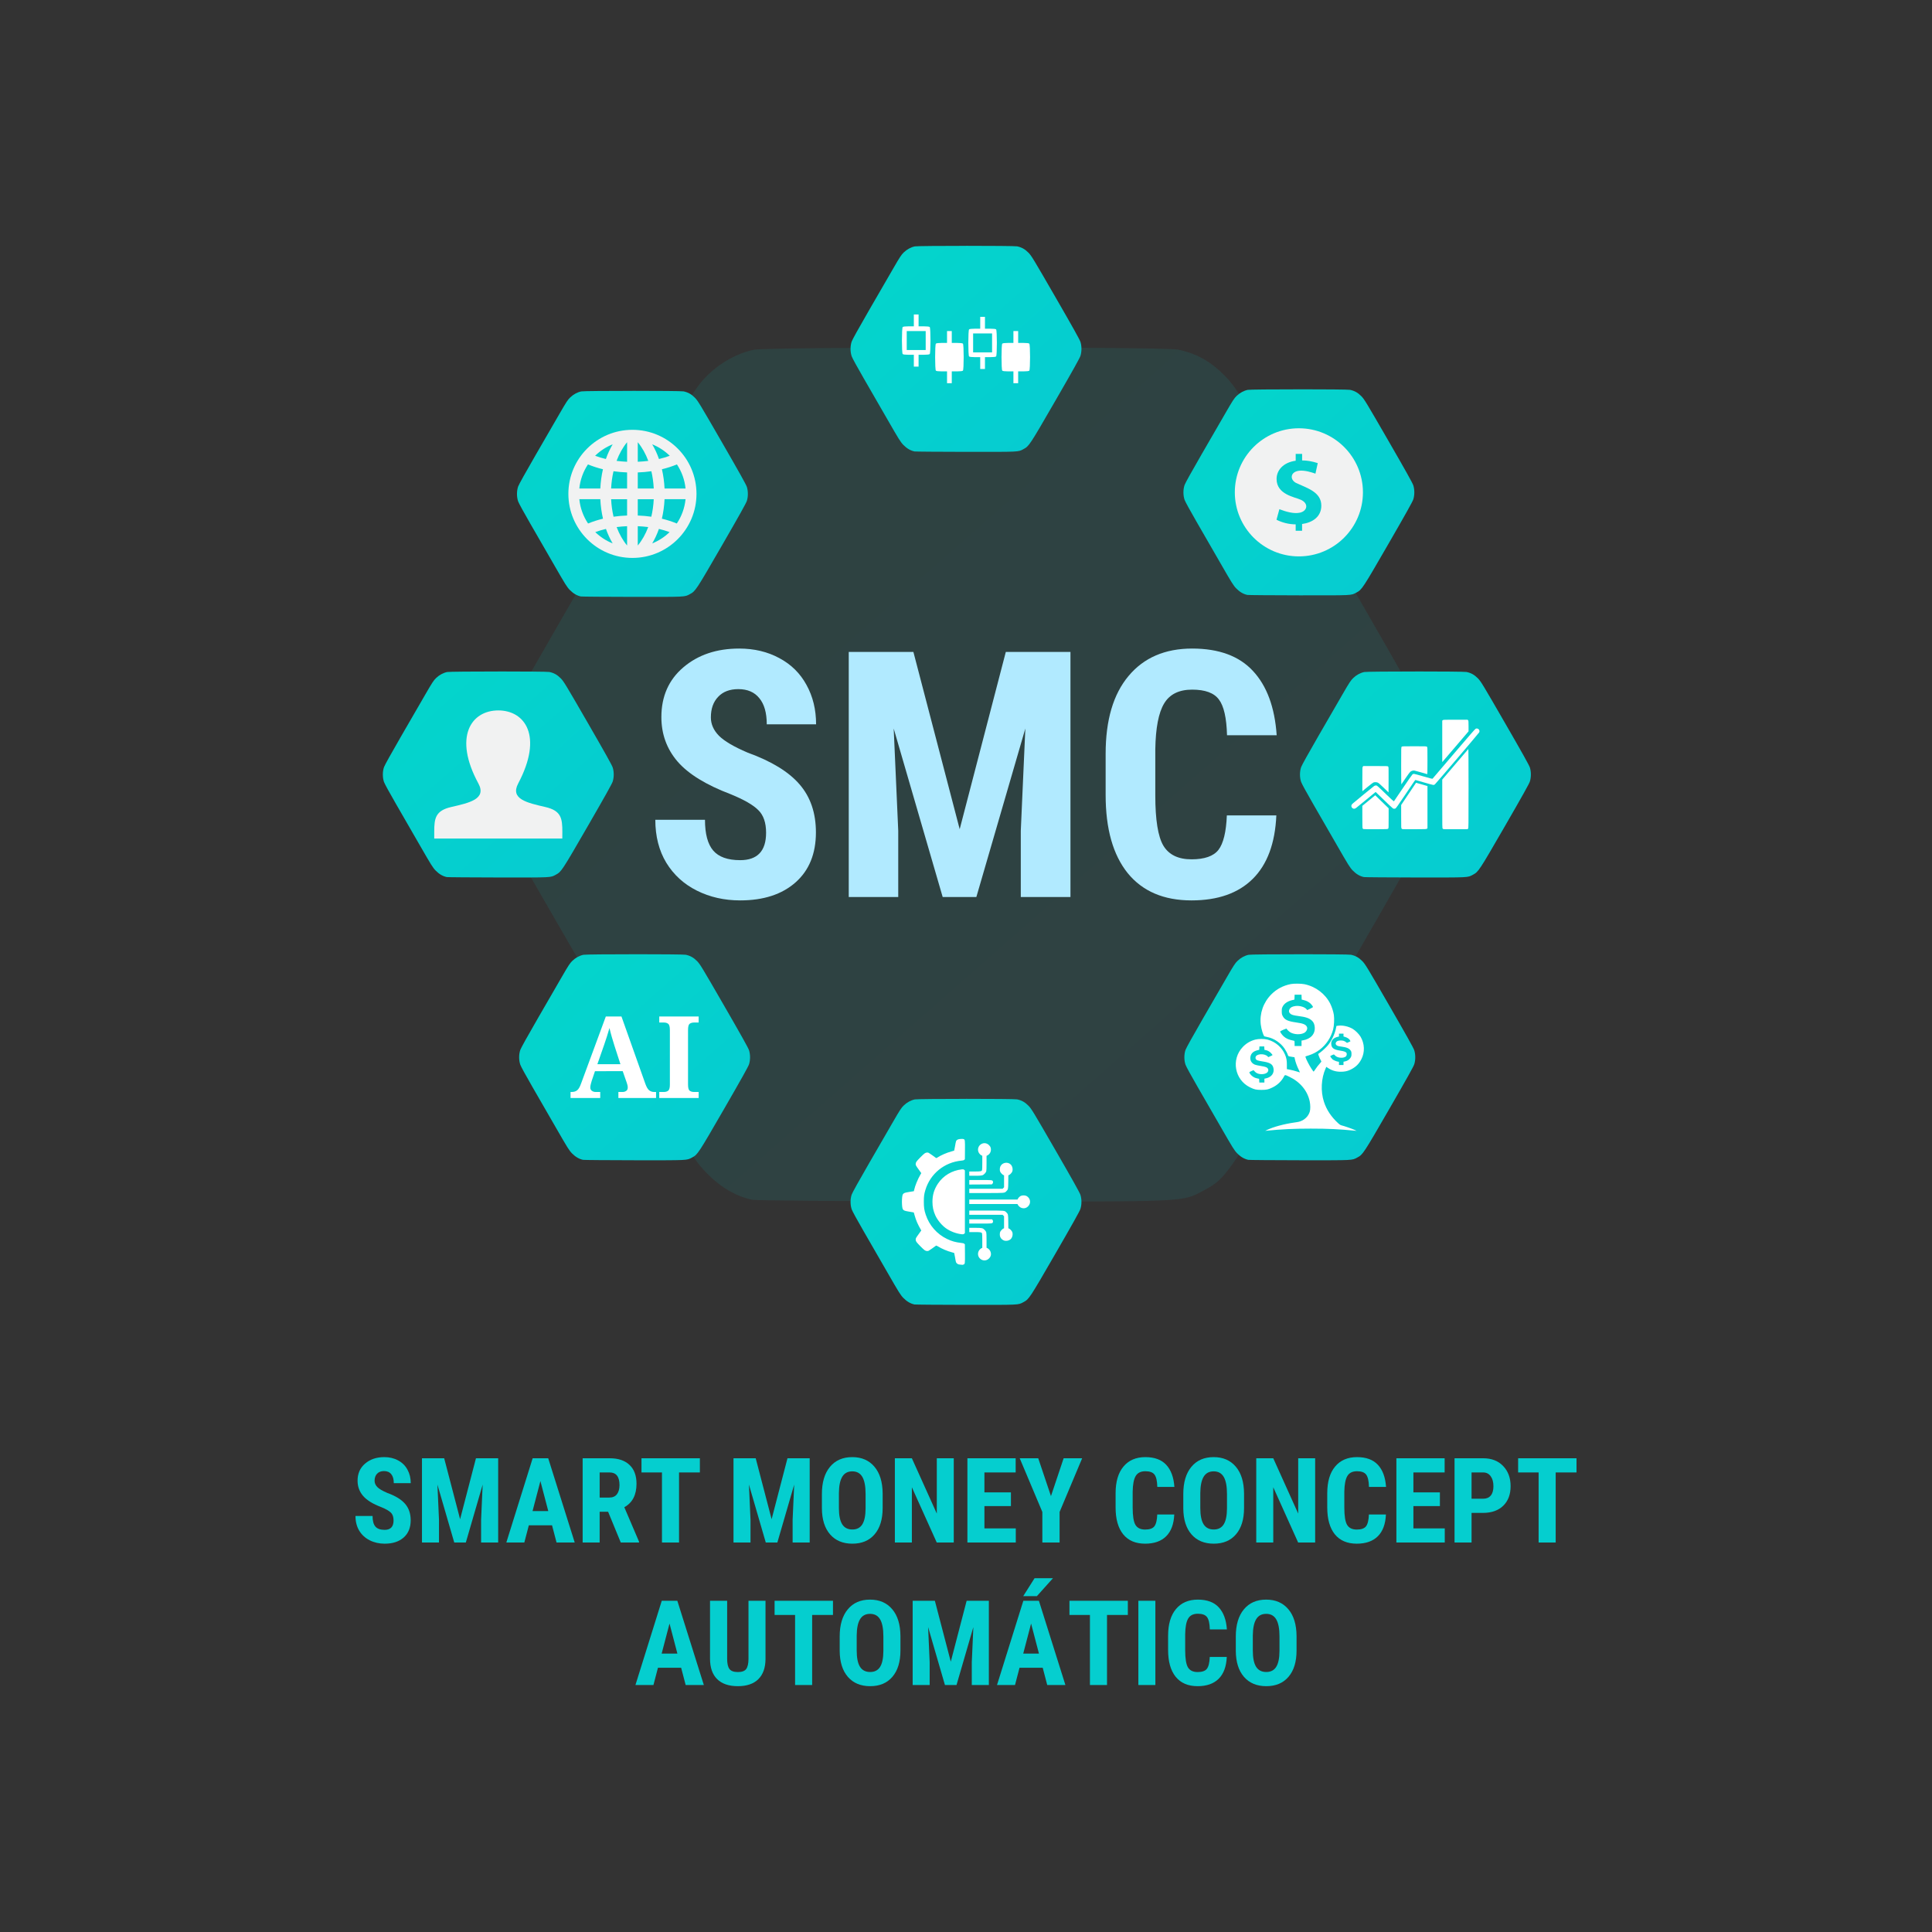 <?xml version="1.0" encoding="UTF-8" standalone="no"?>
<svg
   version="1.1"
   id="svg2"
   sodipodi:docname="Logo7.svg"
   width="1373.533"
   height="1373.533"
   viewBox="0 0 1373.533 1373.533"
   inkscape:version="1.3-alpha (2a5ddc9, 2023-03-29)"
   xmlns:inkscape="http://www.inkscape.org/namespaces/inkscape"
   xmlns:sodipodi="http://sodipodi.sourceforge.net/DTD/sodipodi-0.dtd"
   xmlns:xlink="http://www.w3.org/1999/xlink"
   xmlns="http://www.w3.org/2000/svg"
   xmlns:svg="http://www.w3.org/2000/svg">
  <rect x="0" y="0" width="1373.533" height="1373.533" fill="#333333" stroke="none"/>
  <defs
     id="defs6">
    <linearGradient
       inkscape:collect="always"
       xlink:href="#linearGradient7176"
       id="linearGradient33054"
       gradientUnits="userSpaceOnUse"
       gradientTransform="matrix(13.255,0,0,13.255,-10388.765,-148989.03)"
       x1="1045.164"
       y1="11742.278"
       x2="625.601"
       y2="11265.23" />
    <linearGradient
       inkscape:collect="always"
       id="linearGradient7176">
      <stop
         style="stop-color:#1580ff;stop-opacity:1;"
         offset="0"
         id="stop7172" />
      <stop
         style="stop-color:#00e9bf;stop-opacity:1;"
         offset="1"
         id="stop7174" />
    </linearGradient>
    <linearGradient
       inkscape:collect="always"
       xlink:href="#linearGradient7176"
       id="linearGradient33056"
       gradientUnits="userSpaceOnUse"
       gradientTransform="matrix(3.198,0,0,3.198,-2317.514,-35523.139)"
       x1="1045.164"
       y1="11742.278"
       x2="625.601"
       y2="11265.23" />
    <linearGradient
       inkscape:collect="always"
       xlink:href="#linearGradient7176"
       id="linearGradient33058"
       gradientUnits="userSpaceOnUse"
       gradientTransform="matrix(3.198,0,0,3.198,-2220.611,-35322.106)"
       x1="1045.164"
       y1="11742.278"
       x2="625.601"
       y2="11265.23" />
    <linearGradient
       inkscape:collect="always"
       xlink:href="#linearGradient7176"
       id="linearGradient33060"
       gradientUnits="userSpaceOnUse"
       gradientTransform="matrix(3.198,0,0,3.198,-1985.006,-35825.736)"
       x1="1045.164"
       y1="11742.278"
       x2="625.601"
       y2="11265.23" />
    <linearGradient
       inkscape:collect="always"
       xlink:href="#linearGradient7176"
       id="linearGradient33062"
       gradientUnits="userSpaceOnUse"
       gradientTransform="matrix(3.198,0,0,3.198,-1984.999,-35219.294)"
       x1="1045.164"
       y1="11742.278"
       x2="625.601"
       y2="11265.23" />
    <linearGradient
       inkscape:collect="always"
       xlink:href="#linearGradient7176"
       id="linearGradient33064"
       gradientUnits="userSpaceOnUse"
       gradientTransform="matrix(3.198,0,0,3.198,-1747.68,-35322.106)"
       x1="1045.164"
       y1="11742.278"
       x2="625.601"
       y2="11265.23" />
    <linearGradient
       inkscape:collect="always"
       xlink:href="#linearGradient7176"
       id="linearGradient33066"
       gradientUnits="userSpaceOnUse"
       gradientTransform="matrix(3.198,0,0,3.198,-1665.489,-35523.139)"
       x1="1045.164"
       y1="11742.278"
       x2="625.601"
       y2="11265.23" />
    <linearGradient
       inkscape:collect="always"
       xlink:href="#linearGradient7176"
       id="linearGradient33068"
       gradientUnits="userSpaceOnUse"
       gradientTransform="matrix(3.198,0,0,3.198,-2222.149,-35722.638)"
       x1="1045.164"
       y1="11742.278"
       x2="625.601"
       y2="11265.23" />
    <linearGradient
       inkscape:collect="always"
       xlink:href="#linearGradient7176"
       id="linearGradient33070"
       gradientUnits="userSpaceOnUse"
       gradientTransform="matrix(3.198,0,0,3.198,-1748.342,-35723.727)"
       x1="1045.164"
       y1="11742.278"
       x2="625.601"
       y2="11265.23" />
  </defs>
  <sodipodi:namedview
     id="namedview4"
     pagecolor="#ffffff"
     bordercolor="#000000"
     borderopacity="0.25"
     inkscape:showpageshadow="2"
     inkscape:pageopacity="1"
     inkscape:pagecheckerboard="false"
     inkscape:deskcolor="#ffffff"
     showgrid="false"
     guidecolor="#1ba0ff"
     guideopacity="0.6"
     guidehicolor="#ff1b71"
     guidehiopacity="0.498"
     inkscape:zoom="0.2392378"
     inkscape:cx="652.07087"
     inkscape:cy="537.12248"
     inkscape:window-width="2560"
     inkscape:window-height="1408"
     inkscape:window-x="0"
     inkscape:window-y="0"
     inkscape:window-maximized="1"
     inkscape:current-layer="svg2" />
  <path
     style="opacity:0.095;fill:url(#linearGradient33054);fill-opacity:1;stroke-width:1.332"
     d="m 686.798,247.075 c -72.895,0 -145.81,0.528 -150.806,1.564 -11.577,2.422 -23.197,8.735 -32.465,17.626 -7.398,7.109 -11.605,13.511 -31.611,48.148 -12.694,21.976 -44.597,77.121 -70.886,122.52 -29.159,50.368 -49.058,86.185 -51.054,91.872 -4.608,13.125 -4.631,30.804 0,43.966 1.897,5.408 16.699,32.49 35.288,64.596 17.603,30.382 49.043,84.901 69.875,121.155 34.564,60.124 38.705,66.744 47.378,75.582 10.035,10.219 21.106,16.622 32.595,18.891 v 0 c 3.216,0.527 71.479,1.058 151.712,1.19 160.607,0.101 153.203,0.532 169.344,-8.071 16.5,-8.803 17.867,-10.857 94.548,-143.584 51.237,-88.692 71.191,-124.43 73.319,-131.216 3.981,-12.674 3.983,-28.606 0,-41.262 -2.126,-6.76 -22.29,-42.829 -73.293,-131.19 -65.95,-114.247 -70.923,-122.44 -79.817,-131.532 -10.197,-10.419 -20.044,-15.947 -33.398,-18.769 -4.928,-1.065 -77.808,-1.569 -150.703,-1.569 z"
     id="path32988" />
  <path
     d="m 544.643,592.016 q 0,-10.652 -5.505,-16.038 -5.386,-5.505 -19.748,-11.37 -26.211,-9.934 -37.7,-23.218 -11.49,-13.405 -11.49,-31.597 0,-22.021 15.559,-35.306 15.678,-13.405 39.735,-13.405 16.038,0 28.604,6.822 12.567,6.702 19.269,19.03 6.822,12.327 6.822,28.006 h -35.067 q 0,-12.208 -5.266,-18.551 -5.146,-6.463 -14.96,-6.463 -9.216,0 -14.362,5.505 -5.146,5.386 -5.146,14.602 0,7.181 5.745,13.045 5.745,5.745 20.346,11.968 25.492,9.216 36.982,22.621 11.609,13.404 11.609,34.109 0,22.74 -14.482,35.546 -14.482,12.806 -39.376,12.806 -16.875,0 -30.759,-6.941 -13.883,-6.942 -21.782,-19.868 -7.779,-12.926 -7.779,-30.519 h 35.307 q 0,15.08 5.864,21.902 5.864,6.822 19.149,6.822 18.431,0 18.431,-19.508 z"
     id="path35130"
     style="font-weight:bold;font-size:245.111px;font-family:'Roboto Condensed';-inkscape-font-specification:'Roboto Condensed,  Bold';fill:#b1eaff;stroke-width:9.935;stroke-linecap:round;stroke-linejoin:round" />
  <path
     d="m 649.366,463.476 32.913,126.026 32.793,-126.026 h 45.958 v 174.259 h -35.307 v -47.156 l 3.231,-72.647 -34.828,119.803 h -23.937 l -34.828,-119.803 3.231,72.647 v 47.156 H 603.407 V 463.476 Z"
     id="path35132"
     style="font-weight:bold;font-size:245.111px;font-family:'Roboto Condensed';-inkscape-font-specification:'Roboto Condensed,  Bold';fill:#b1eaff;stroke-width:9.935;stroke-linecap:round;stroke-linejoin:round" />
  <path
     d="m 907.402,579.688 q -1.317,29.801 -16.756,45.121 -15.439,15.319 -43.565,15.319 -29.562,0 -45.36,-19.388 -15.678,-19.509 -15.678,-55.533 v -29.323 q 0,-35.905 16.277,-55.293 16.277,-19.509 45.24,-19.509 28.485,0 43.206,15.918 14.841,15.918 16.875,45.719 h -35.307 q -0.479,-18.431 -5.745,-25.373 -5.146,-7.061 -19.03,-7.061 -14.123,0 -19.987,9.934 -5.864,9.814 -6.224,32.434 v 32.913 q 0,25.971 5.745,35.665 5.864,9.695 19.987,9.695 13.883,0 19.149,-6.703 5.266,-6.822 5.984,-24.535 z"
     id="path35134"
     style="font-weight:bold;font-size:245.111px;font-family:'Roboto Condensed';-inkscape-font-specification:'Roboto Condensed,  Bold';fill:#b1eaff;stroke-width:9.935;stroke-linecap:round;stroke-linejoin:round" />
  <path
     style="fill:url(#linearGradient33056);fill-opacity:1;stroke-width:0.321"
     d="m 354.266,477.385 c -17.585,0 -35.174,0.127 -36.379,0.377 -2.793,0.584 -5.596,2.107 -7.832,4.252 -1.785,1.715 -2.799,3.259 -7.626,11.615 -3.062,5.301 -10.758,18.603 -17.1,29.555 -7.034,12.151 -11.834,20.791 -12.316,22.163 -1.112,3.166 -1.117,7.431 -0.013,10.606 0.458,1.304 4.028,7.837 8.512,15.582 4.247,7.33 11.831,20.481 16.856,29.227 8.338,14.504 9.337,16.1 11.429,18.233 2.421,2.465 5.092,4.009 7.863,4.557 v 0 c 0.776,0.127 17.243,0.255 36.598,0.287 38.743,0.03 36.957,0.128 40.851,-1.947 3.98,-2.124 4.31,-2.619 22.808,-34.637 12.36,-21.396 17.173,-30.017 17.687,-31.654 0.96,-3.057 0.961,-6.9 0,-9.953 -0.513,-1.631 -5.377,-10.332 -17.681,-31.648 -15.909,-27.56 -17.109,-29.536 -19.254,-31.729 -2.46,-2.514 -4.835,-3.847 -8.057,-4.528 -1.189,-0.257 -18.77,-0.379 -36.354,-0.379 z"
     id="path32994" />
  <path
     d="m 399.765,596.15 h -91.051 v -4.731 c 0,-9.556 0.759,-15.074 12.055,-17.685 12.783,-2.952 25.383,-5.586 19.318,-16.771 -17.96,-33.116 -5.116,-51.901 14.164,-51.901 18.909,0 32.079,18.089 14.165,51.911 -5.883,11.112 6.27,13.756 19.318,16.768 11.31,2.612 12.062,8.138 12.062,17.709 z"
     id="path32996"
     style="fill:#f1f2f2;stroke-width:7.591"
     sodipodi:nodetypes="ccsssssscc" />
  <path
     style="fill:url(#linearGradient33058);fill-opacity:1;stroke-width:0.321"
     d="m 451.169,678.417 c -17.585,0 -35.174,0.127 -36.379,0.377 -2.793,0.584 -5.596,2.107 -7.832,4.252 -1.785,1.715 -2.799,3.259 -7.626,11.615 -3.062,5.301 -10.758,18.604 -17.1,29.555 -7.034,12.151 -11.834,20.791 -12.316,22.163 -1.112,3.166 -1.117,7.431 0,10.606 0.458,1.305 4.028,7.838 8.512,15.583 4.247,7.329 11.831,20.48 16.856,29.226 8.338,14.504 9.337,16.101 11.429,18.233 2.421,2.465 5.092,4.01 7.863,4.557 v 0 c 0.776,0.127 17.243,0.255 36.598,0.287 38.743,0.03 36.957,0.128 40.851,-1.947 3.98,-2.123 4.31,-2.619 22.808,-34.637 12.36,-21.395 17.173,-30.016 17.687,-31.654 0.96,-3.057 0.961,-6.9 0,-9.953 -0.513,-1.631 -5.377,-10.332 -17.681,-31.647 -15.909,-27.561 -17.109,-29.537 -19.254,-31.73 -2.46,-2.514 -4.835,-3.847 -8.057,-4.528 -1.189,-0.256 -18.77,-0.378 -36.354,-0.378 z"
     id="path33000" />
  <path
     d="m 405.617,780.619 v -4.302 h 0.974 q 2.192,0 3.653,-1.137 1.542,-1.136 2.841,-4.789 l 17.616,-47.733 h 11.121 l 16.966,47.814 q 1.218,3.409 2.679,4.627 1.542,1.218 3.491,1.218 h 1.461 v 4.302 h -26.789 v -4.302 h 3.166 q 1.218,0 2.354,-0.731 1.136,-0.73 1.136,-2.435 0,-0.974 -0.244,-1.867 -0.244,-0.974 -0.487,-1.624 l -2.841,-8.118 H 422.989 l -2.354,6.982 q -0.325,0.974 -0.649,2.354 -0.325,1.299 -0.325,2.273 0,1.542 1.137,2.354 1.136,0.812 2.517,0.812 h 3.409 v 4.302 z m 19.077,-24.029 h 16.398 l -4.302,-13.313 q -0.812,-2.76 -1.867,-6.169 -0.974,-3.41 -1.624,-6.251 -0.731,2.598 -1.786,5.926 -1.055,3.247 -2.029,6.088 z"
     id="path35137"
     style="font-weight:bold;font-size:81.178px;font-family:serif;-inkscape-font-specification:'serif Bold';fill:#ffffff;stroke-width:3.29;stroke-linecap:round;stroke-linejoin:round" />
  <path
     d="m 468.692,780.619 v -4.302 h 3.409 q 1.786,0 2.922,-0.893 1.218,-0.893 1.218,-4.384 v -38.803 q 0,-3.491 -1.218,-4.384 -1.137,-0.893 -2.922,-0.893 h -3.409 v -4.302 h 28.007 v 4.302 h -3.409 q -1.786,0 -3.004,0.893 -1.137,0.893 -1.137,4.384 v 38.803 q 0,3.491 1.137,4.384 1.218,0.893 3.004,0.893 h 3.409 v 4.302 z"
     id="path35139"
     style="font-weight:bold;font-size:81.178px;font-family:serif;-inkscape-font-specification:'serif Bold';fill:#ffffff;stroke-width:3.29;stroke-linecap:round;stroke-linejoin:round" />
  <path
     style="fill:url(#linearGradient33060);fill-opacity:1;stroke-width:0.321"
     d="m 686.774,174.787 c -17.585,0 -35.174,0.127 -36.379,0.377 -2.793,0.584 -5.596,2.107 -7.832,4.252 -1.785,1.715 -2.799,3.259 -7.626,11.615 -3.062,5.301 -10.758,18.604 -17.1,29.555 -7.034,12.151 -11.834,20.791 -12.316,22.163 -1.112,3.166 -1.117,7.431 0,10.606 0.458,1.304 4.028,7.838 8.513,15.582 4.246,7.33 11.831,20.481 16.856,29.227 8.338,14.504 9.337,16.1 11.429,18.233 2.421,2.465 5.092,4.009 7.863,4.557 v 0 c 0.776,0.127 17.243,0.255 36.598,0.287 38.743,0.02 36.958,0.128 40.851,-1.947 3.98,-2.124 4.31,-2.619 22.808,-34.637 12.36,-21.395 17.173,-30.017 17.687,-31.654 0.96,-3.057 0.961,-6.9 0,-9.953 -0.513,-1.631 -5.377,-10.332 -17.681,-31.647 -15.909,-27.561 -17.109,-29.537 -19.254,-31.73 -2.46,-2.514 -4.835,-3.847 -8.057,-4.528 -1.189,-0.257 -18.77,-0.379 -36.354,-0.379 z"
     id="path33008" />
  <path
     style="fill:#ffffff;stroke-width:0.421"
     d="m 673.282,268.235 v -4.214 h -3.708 c -2.322,0 -3.897,-0.188 -4.214,-0.505 -0.716,-0.717 -0.716,-18.499 0,-19.215 0.317,-0.318 1.891,-0.506 4.214,-0.506 h 3.708 v -4.214 -4.214 h 1.686 1.685 v 4.214 4.214 h 3.708 c 2.322,0 3.897,0.188 4.214,0.506 0.716,0.716 0.716,18.498 0,19.215 -0.317,0.317 -1.891,0.505 -4.214,0.505 h -3.708 v 4.214 4.214 h -1.685 -1.686 z m 47.195,0 v -4.214 h -3.708 c -2.322,0 -3.897,-0.188 -4.214,-0.505 -0.716,-0.717 -0.716,-18.499 0,-19.215 0.317,-0.318 1.892,-0.506 4.214,-0.506 h 3.708 v -4.214 -4.214 h 1.685 1.685 v 4.214 4.214 h 3.708 c 2.322,0 3.897,0.188 4.214,0.506 0.716,0.716 0.716,18.498 0,19.215 -0.317,0.317 -1.892,0.505 -4.214,0.505 h -3.708 v 4.214 4.214 h -1.685 -1.685 z m -23.598,-10.113 v -4.214 h -3.708 c -2.322,0 -3.897,-0.188 -4.214,-0.506 -0.716,-0.716 -0.716,-18.498 0,-19.215 0.317,-0.317 1.891,-0.505 4.214,-0.505 h 3.708 v -4.214 -4.214 h 1.685 1.686 v 4.214 4.214 h 3.708 c 2.322,0 3.897,0.188 4.214,0.505 0.716,0.717 0.716,18.499 0,19.215 -0.317,0.318 -1.891,0.506 -4.214,0.506 h -3.708 v 4.214 4.214 h -1.686 -1.685 z m 8.428,-14.327 v -6.742 h -6.742 -6.742 v 6.742 6.742 h 6.742 6.742 z m -55.623,12.641 v -4.214 h -3.708 c -2.322,0 -3.897,-0.188 -4.214,-0.505 -0.716,-0.717 -0.716,-18.499 0,-19.215 0.317,-0.317 1.892,-0.505 4.214,-0.505 h 3.708 v -4.215 -4.214 h 1.685 1.685 v 4.214 4.215 h 3.708 c 2.322,0 3.897,0.188 4.214,0.505 0.716,0.716 0.716,18.498 0,19.215 -0.317,0.317 -1.892,0.505 -4.214,0.505 h -3.708 v 4.214 4.214 h -1.685 -1.685 z m 8.428,-14.327 v -6.742 h -6.742 -6.742 v 6.742 6.742 h 6.742 6.742 z"
     id="path33010"
     sodipodi:nodetypes="ccsssscccccccssssccccccccsssscccccccssssccccccccsssscccccccsssscccccccccccccccccsssscccccccssssccccccccccccccc" />
  <path
     style="fill:url(#linearGradient33062);fill-opacity:1;stroke-width:0.321"
     d="m 686.781,781.229 c -17.585,0 -35.174,0.127 -36.379,0.378 -2.793,0.584 -5.596,2.107 -7.832,4.252 -1.785,1.714 -2.799,3.259 -7.626,11.614 -3.062,5.302 -10.758,18.604 -17.1,29.556 -7.034,12.151 -11.834,20.791 -12.316,22.162 -1.112,3.167 -1.117,7.432 -0.013,10.607 0.458,1.304 4.028,7.837 8.512,15.582 4.247,7.33 11.831,20.481 16.856,29.227 8.338,14.504 9.337,16.1 11.429,18.233 2.421,2.465 5.092,4.009 7.863,4.557 v 0 c 0.776,0.127 17.243,0.255 36.598,0.287 38.743,0.02 36.957,0.128 40.851,-1.947 3.98,-2.124 4.31,-2.619 22.808,-34.637 12.36,-21.396 17.173,-30.017 17.687,-31.654 0.96,-3.057 0.961,-6.9 0,-9.954 -0.513,-1.63 -5.377,-10.331 -17.681,-31.647 -15.909,-27.56 -17.109,-29.536 -19.254,-31.73 -2.46,-2.513 -4.835,-3.847 -8.057,-4.527 -1.189,-0.257 -18.77,-0.379 -36.354,-0.379 z"
     id="path33014" />
  <path
     style="fill:#ffffff;stroke-width:0.178"
     d="m 683.397,899.129 c -1.923,-0.139 -2.336,-0.258 -3.021,-0.876 -0.786,-0.712 -0.774,-0.674 -1.418,-4.48 -0.269,-1.591 -0.533,-2.936 -0.586,-2.99 -0.053,-0.05 -0.846,-0.287 -1.763,-0.519 -3.085,-0.784 -7.032,-2.46 -9.764,-4.147 -0.636,-0.394 -1.237,-0.654 -1.335,-0.58 -1.439,1.089 -4.771,3.412 -5.235,3.651 -0.827,0.424 -1.951,0.28 -2.902,-0.373 -1.075,-0.739 -5.111,-4.807 -5.789,-5.836 -0.44,-0.668 -0.577,-1.07 -0.577,-1.691 0,-0.946 0.084,-1.096 2.318,-4.204 l 1.651,-2.296 -0.409,-0.716 c -2.181,-3.827 -3.26,-6.31 -4.257,-9.793 l -0.662,-2.313 -3.248,-0.554 c -3.349,-0.569 -3.8,-0.738 -4.506,-1.684 -0.896,-1.2 -0.892,-9.451 0,-10.664 0.696,-0.939 1.259,-1.145 4.603,-1.682 l 3.216,-0.517 0.219,-0.992 c 0.655,-2.967 2.537,-7.544 4.471,-10.872 l 0.571,-0.982 -1.653,-2.298 c -2.236,-3.11 -2.318,-3.259 -2.319,-4.206 0,-0.621 0.137,-1.022 0.577,-1.69 0.687,-1.04 4.718,-5.108 5.784,-5.836 0.957,-0.653 2.081,-0.798 2.907,-0.373 0.47,0.241 4.113,2.785 5.246,3.663 0.11,0.09 0.461,-0.04 0.837,-0.294 2.3,-1.563 6.787,-3.524 9.978,-4.361 1.067,-0.28 1.983,-0.553 2.035,-0.605 0.052,-0.05 0.315,-1.397 0.584,-2.988 0.683,-4.043 0.711,-4.116 1.813,-4.839 0.674,-0.442 3.57,-0.683 4.35,-0.363 0.923,0.379 0.976,0.834 0.913,7.973 l -0.056,6.378 -0.473,0.407 c -0.366,0.313 -0.791,0.435 -1.869,0.533 -12.176,1.103 -22.271,9.302 -25.751,20.918 -0.891,2.974 -1.086,4.457 -1.09,8.274 0,4.117 0.251,5.864 1.344,9.213 2.482,7.604 7.963,13.86 15.167,17.309 3.306,1.582 6.017,2.348 9.801,2.77 1.556,0.172 2.026,0.293 2.402,0.617 l 0.468,0.403 0.055,6.378 c 0.062,7.196 0.015,7.59 -0.95,7.992 -0.333,0.14 -0.669,0.24 -0.745,0.223 -0.076,-0.01 -0.5,-0.06 -0.94,-0.09 z m 14.394,-3.582 c -2.191,-1.144 -3.09,-3.77 -2.052,-5.999 0.427,-0.917 1.433,-1.946 2.182,-2.231 l 0.425,-0.162 v -4.999 c 0,-3.24 -0.067,-5.125 -0.192,-5.357 -0.394,-0.738 -1.158,-0.864 -5.23,-0.864 h -3.832 v -1.513 -1.512 h 4.061 c 4.989,0 5.562,0.127 6.888,1.485 0.546,0.561 0.979,1.202 1.112,1.649 0.151,0.507 0.219,2.328 0.219,5.896 v 5.164 l 0.525,0.217 c 0.754,0.313 1.784,1.373 2.16,2.223 0.857,1.937 0.523,3.722 -0.966,5.17 -1.496,1.454 -3.506,1.771 -5.3,0.833 z m 15.77,-13.715 c -1.783,-0.813 -2.754,-2.312 -2.757,-4.256 0,-0.615 0.112,-1.392 0.252,-1.725 0.334,-0.799 1.576,-2.133 2.243,-2.409 l 0.529,-0.22 v -4.262 -4.264 l -0.52,-0.52 -0.52,-0.52 H 700.94 689.092 v -1.512 -1.513 h 11.981 c 13.37,0 13.022,-0.03 14.313,1.223 1.329,1.289 1.373,1.495 1.432,6.722 l 0.052,4.654 0.499,0.206 c 0.701,0.29 1.906,1.569 2.244,2.382 0.631,1.517 0.206,3.762 -0.945,4.989 -1.178,1.257 -3.552,1.734 -5.107,1.025 z m -30.253,-4.417 c -3.758,-0.488 -7.715,-2.018 -10.767,-4.166 -2.943,-2.07 -6.049,-5.813 -7.541,-9.086 -1.449,-3.18 -2.087,-6.164 -2.087,-9.762 0,-4.858 1.203,-8.849 3.887,-12.896 3.766,-5.678 10.05,-9.422 17.054,-10.163 0.984,-0.101 1.126,-0.08 1.602,0.335 l 0.522,0.449 v 22.275 22.277 l -0.499,0.429 c -0.492,0.423 -0.866,0.477 -2.17,0.308 z m 5.784,-9.043 v -1.513 h 8.066 8.066 l 0.387,0.412 c 0.432,0.46 0.514,1.454 0.159,1.918 -0.517,0.673 -0.811,0.696 -8.836,0.696 h -7.842 z m 37.188,-9.617 c -0.966,-0.297 -2.102,-1.228 -2.577,-2.11 l -0.345,-0.641 H 706.224 689.092 v -1.603 -1.601 h 17.145 17.145 l 0.193,-0.423 c 0.323,-0.71 1.303,-1.712 2.072,-2.119 1.024,-0.542 3.101,-0.545 4.11,0 2.86,1.531 3.42,5.107 1.153,7.374 -1.278,1.278 -2.879,1.669 -4.629,1.129 z M 689.092,846.66 v -1.512 h 11.848 11.848 l 0.52,-0.52 0.52,-0.521 v -4.263 -4.262 l -0.529,-0.22 c -0.666,-0.276 -1.909,-1.612 -2.243,-2.409 -0.4,-0.957 -0.322,-2.688 0.168,-3.74 1.309,-2.811 5.333,-3.468 7.444,-1.216 1.151,1.227 1.576,3.472 0.945,4.989 -0.338,0.812 -1.543,2.091 -2.244,2.382 l -0.499,0.206 -0.052,4.653 c -0.06,5.228 -0.103,5.434 -1.432,6.723 -1.291,1.253 -0.943,1.223 -14.313,1.223 h -11.981 z m 0,-6.132 v -1.609 h 7.842 c 8.025,0 8.319,0.03 8.836,0.696 0.391,0.51 0.275,1.512 -0.231,1.987 l -0.459,0.431 -7.994,0.05 -7.994,0.05 z m 0,-6.147 v -1.512 h 3.832 c 4.072,0 4.835,-0.127 5.23,-0.864 0.124,-0.232 0.192,-2.117 0.192,-5.358 v -4.999 l -0.425,-0.162 c -0.749,-0.284 -1.754,-1.313 -2.182,-2.23 -1.038,-2.229 -0.139,-4.855 2.052,-6 1.794,-0.937 3.804,-0.621 5.3,0.834 0.727,0.707 0.982,1.112 1.22,1.939 0.631,2.19 -0.435,4.544 -2.478,5.475 l -0.462,0.21 v 5.156 c 0,3.563 -0.067,5.383 -0.219,5.889 -0.134,0.448 -0.566,1.089 -1.112,1.65 -1.326,1.362 -1.898,1.485 -6.888,1.485 h -4.061 z"
     id="path33016" />
  <path
     style="fill:url(#linearGradient33064);fill-opacity:1;stroke-width:0.321"
     d="m 924.099,678.417 c -17.585,0 -35.174,0.127 -36.379,0.377 -2.793,0.584 -5.596,2.107 -7.832,4.252 -1.785,1.715 -2.799,3.259 -7.626,11.615 -3.062,5.301 -10.758,18.604 -17.1,29.555 -7.034,12.151 -11.834,20.791 -12.316,22.163 -1.112,3.166 -1.117,7.431 0,10.606 0.458,1.305 4.028,7.838 8.512,15.583 4.247,7.329 11.831,20.48 16.856,29.226 8.338,14.504 9.337,16.101 11.429,18.233 2.421,2.465 5.092,4.01 7.863,4.557 v 0 c 0.776,0.127 17.243,0.255 36.598,0.287 38.743,0.03 36.957,0.128 40.851,-1.947 3.98,-2.123 4.31,-2.619 22.808,-34.637 12.36,-21.395 17.173,-30.016 17.687,-31.654 0.96,-3.057 0.961,-6.9 0,-9.953 -0.513,-1.631 -5.377,-10.332 -17.681,-31.647 -15.909,-27.561 -17.109,-29.537 -19.254,-31.73 -2.46,-2.514 -4.835,-3.847 -8.057,-4.528 -1.189,-0.256 -18.77,-0.378 -36.354,-0.378 z"
     id="path33020" />
  <path
     style="fill:#ffffff;stroke-width:0.215"
     d="m 900.629,803.387 c 4.743,-2.262 12.137,-4.278 19.639,-5.355 3.254,-0.467 3.835,-0.616 5.366,-1.368 2.769,-1.362 4.741,-3.645 5.56,-6.438 0.465,-1.583 0.436,-4.793 -0.065,-7.205 -1.559,-7.512 -6.797,-13.848 -14.463,-17.495 -3.206,-1.525 -3.151,-1.522 -3.858,-0.166 -1.706,3.27 -4.524,5.978 -7.994,7.679 -3.137,1.538 -4.344,1.808 -8.049,1.808 -3.696,0 -4.899,-0.268 -8.049,-1.799 -10.993,-5.345 -13.608,-19.84 -5.18,-28.714 2.453,-2.583 5.36,-4.303 8.829,-5.225 2.409,-0.64 6.391,-0.64 8.8,0 5.623,1.494 10.253,5.488 12.43,10.722 1.015,2.441 1.296,4.02 1.289,7.232 l -0.013,3.016 2.373,0.457 c 1.305,0.252 3.387,0.792 4.627,1.199 1.239,0.407 2.282,0.715 2.316,0.685 0.034,-0.03 -0.413,-1.01 -0.994,-2.176 -1.114,-2.236 -2.219,-5.321 -2.646,-7.39 l -0.256,-1.239 -0.98,-0.137 c -0.539,-0.08 -1.532,-0.24 -2.207,-0.367 -1.148,-0.214 -1.242,-0.279 -1.478,-1.008 -0.376,-1.161 -1.428,-3.189 -2.409,-4.642 -2.76,-4.091 -7.609,-7.336 -12.264,-8.207 -0.949,-0.178 -1.855,-0.385 -2.013,-0.46 -0.747,-0.354 -2.243,-5.158 -2.622,-8.418 -0.916,-7.881 1.835,-15.725 7.525,-21.454 3.773,-3.8 8.402,-6.245 13.844,-7.312 2.21,-0.434 7.499,-0.379 9.75,0.102 7.976,1.698 14.639,6.73 18.255,13.786 1.113,2.172 2.256,5.703 2.59,8.003 0.413,2.841 0.163,7.813 -0.52,10.374 -0.775,2.903 -1.985,5.592 -3.624,8.053 -3.285,4.932 -8.013,8.536 -13.513,10.301 l -2.545,0.815 0.118,0.63 c 0.202,1.083 2.571,5.71 4.1,8.009 0.805,1.21 1.523,2.2 1.595,2.2 0.072,0 0.718,-0.893 1.433,-1.986 0.716,-1.092 1.959,-2.695 2.762,-3.561 1.3,-1.402 1.432,-1.623 1.198,-1.998 -0.626,-1.002 -1.517,-2.947 -1.811,-3.952 l -0.318,-1.086 1.653,-1.222 c 1.556,-1.149 4.287,-3.755 5.438,-5.19 2.575,-3.207 4.765,-7.923 5.582,-12.019 l 0.3,-1.502 1.485,-0.186 c 3.049,-0.38 7.137,0.545 10.07,2.277 1.941,1.147 4.508,3.723 5.638,5.657 2.863,4.901 3.074,10.895 0.558,15.837 -1.739,3.415 -3.977,5.611 -7.56,7.414 -2.205,1.11 -4.276,1.566 -7.114,1.566 -3.599,0 -6.478,-0.88 -9.379,-2.87 l -0.901,-0.619 -0.458,1.023 c -3.233,7.206 -3.693,16.312 -1.208,23.897 1.846,5.634 5.111,10.569 9.947,15.036 1.257,1.161 1.752,1.474 2.683,1.693 1.731,0.409 7.65,2.473 9.207,3.211 l 1.378,0.653 -1.073,-0.102 c -11.034,-1.101 -19.286,-1.491 -31.551,-1.491 -12.022,0 -20.865,0.42 -31.318,1.484 l -1.091,0.114 1.181,-0.563 z m -1.717,-35.141 v -1.361 l 1.234,-0.274 c 3.841,-0.853 5.926,-3.725 5.21,-7.176 -0.603,-2.906 -2.412,-4.021 -7.844,-4.837 -1.635,-0.247 -3.317,-0.615 -3.737,-0.821 -0.922,-0.451 -1.351,-1.256 -1.165,-2.184 0.493,-2.466 6.272,-2.856 8.55,-0.577 l 0.539,0.538 1.504,-0.664 c 0.827,-0.364 1.504,-0.738 1.504,-0.829 0,-0.09 -0.481,-0.692 -1.069,-1.335 -1.085,-1.187 -2.37,-1.909 -3.911,-2.195 l -0.795,-0.148 -0.064,-1.212 -0.064,-1.213 h -1.717 -1.717 l -0.064,1.19 -0.064,1.189 -1.469,0.379 c -2.728,0.702 -4.258,2.104 -4.764,4.366 -0.573,2.56 0.699,4.891 3.191,5.845 0.677,0.259 2.529,0.665 4.116,0.904 1.603,0.241 3.3,0.629 3.821,0.874 1.485,0.698 1.946,2.009 1.159,3.299 -0.763,1.251 -3.273,1.94 -5.685,1.56 -1.614,-0.255 -2.65,-0.79 -3.631,-1.877 l -0.784,-0.867 -1.448,0.618 c -0.797,0.339 -1.484,0.723 -1.526,0.851 -0.119,0.359 0.73,1.609 1.67,2.459 1.121,1.012 2.357,1.622 3.952,1.946 l 1.312,0.266 0.064,1.324 0.064,1.323 h 1.814 1.814 z m 56.233,-12.258 v -1.171 l 0.805,-0.151 c 1.959,-0.367 3.401,-1.316 4.282,-2.819 0.494,-0.844 0.589,-1.254 0.589,-2.541 0,-1.315 -0.084,-1.661 -0.593,-2.429 -1.018,-1.538 -2.873,-2.331 -6.583,-2.812 -2.321,-0.3 -2.917,-0.487 -3.597,-1.124 -0.959,-0.898 -0.351,-2.465 1.148,-2.961 1.023,-0.337 2.999,-0.339 4.057,0 0.472,0.15 1.198,0.539 1.614,0.864 l 0.756,0.591 1.164,-0.513 c 0.64,-0.284 1.201,-0.55 1.245,-0.595 0.044,-0.05 -0.075,-0.382 -0.265,-0.749 -0.473,-0.916 -1.896,-1.898 -3.383,-2.335 l -1.24,-0.364 v -1.02 -1.018 h -1.61 -1.61 v 1.035 1.036 l -1.088,0.251 c -3.217,0.743 -4.931,3.107 -4.299,5.93 0.512,2.285 2.074,3.222 6.439,3.861 2.647,0.388 3.983,0.916 4.349,1.723 0.303,0.664 0.067,1.887 -0.455,2.358 -1.703,1.542 -6.122,1.172 -7.717,-0.645 -0.358,-0.407 -0.738,-0.741 -0.845,-0.741 -0.379,0 -2.609,1.071 -2.609,1.254 0,0.245 1.117,1.763 1.638,2.224 0.625,0.554 2.791,1.49 3.742,1.617 l 0.844,0.114 v 1.153 1.152 h 1.61 1.61 z m -29.834,-14.274 v -1.922 l 0.805,-0.134 c 5.724,-0.957 8.953,-4.495 8.582,-9.404 -0.152,-2.014 -0.807,-3.541 -1.985,-4.626 -1.968,-1.814 -4.328,-2.61 -9.899,-3.337 -3.336,-0.436 -4.661,-0.837 -5.561,-1.688 -0.982,-0.927 -1.129,-1.886 -0.483,-3.146 0.613,-1.195 1.845,-1.872 4.025,-2.208 2.926,-0.454 6.655,0.575 8.035,2.216 l 0.541,0.643 2.048,-0.958 c 1.126,-0.526 2.046,-1.085 2.043,-1.24 -0.013,-0.492 -1.466,-2.296 -2.412,-2.986 -1.357,-0.989 -2.392,-1.469 -4.096,-1.901 l -1.535,-0.39 -0.062,-1.741 -0.062,-1.743 h -2.451 -2.451 l -0.062,1.751 -0.062,1.748 -1.657,0.39 c -3.248,0.766 -5.667,2.435 -6.763,4.667 -0.525,1.068 -0.594,1.45 -0.59,3.253 0,1.796 0.077,2.193 0.603,3.268 1.343,2.746 3.578,3.819 9.756,4.687 4.866,0.683 6.63,1.401 7.479,3.042 0.736,1.423 -0.231,3.52 -2.046,4.438 -2.539,1.284 -6.791,1.127 -9.51,-0.353 -1.011,-0.55 -2.582,-2.042 -2.781,-2.64 -0.075,-0.224 -0.624,-0.06 -2.308,0.65 -1.216,0.52 -2.255,1.062 -2.311,1.205 -0.161,0.421 1.267,2.463 2.491,3.564 1.749,1.573 3.643,2.377 7.262,3.083 0.455,0.09 0.483,0.198 0.483,1.915 v 1.82 h 2.468 2.468 z"
     id="path33022" />
  <path
     style="fill:url(#linearGradient33066);fill-opacity:1;stroke-width:0.321"
     d="m 1006.291,477.385 c -17.585,0 -35.174,0.127 -36.379,0.377 -2.793,0.584 -5.596,2.107 -7.832,4.252 -1.785,1.715 -2.799,3.259 -7.626,11.615 -3.062,5.301 -10.758,18.604 -17.1,29.555 -7.034,12.151 -11.835,20.791 -12.316,22.163 -1.112,3.166 -1.117,7.431 0,10.606 0.458,1.304 4.028,7.837 8.512,15.582 4.246,7.33 11.831,20.481 16.856,29.227 8.338,14.504 9.337,16.1 11.429,18.233 2.421,2.465 5.092,4.009 7.863,4.557 v 0 c 0.776,0.127 17.243,0.255 36.598,0.287 38.743,0.03 36.957,0.128 40.851,-1.947 3.98,-2.124 4.31,-2.619 22.808,-34.637 12.36,-21.396 17.174,-30.017 17.687,-31.654 0.96,-3.057 0.961,-6.9 0,-9.953 -0.513,-1.631 -5.377,-10.332 -17.681,-31.648 -15.909,-27.56 -17.109,-29.536 -19.255,-31.729 -2.46,-2.514 -4.835,-3.847 -8.056,-4.528 -1.189,-0.257 -18.77,-0.379 -36.354,-0.379 z"
     id="path33026" />
  <path
     style="fill:#ffffff;stroke-width:0.178"
     d="m 969.306,589.408 c -0.214,-0.09 -0.474,-0.319 -0.579,-0.514 -0.126,-0.236 -0.19,-2.979 -0.19,-8.164 v -7.809 l 4.586,-3.766 4.586,-3.766 2.048,1.993 c 1.126,1.095 3.27,3.178 4.764,4.628 l 2.716,2.636 v 7.085 c 0,6.977 0,7.091 -0.375,7.425 -0.356,0.323 -0.792,0.342 -8.771,0.376 -4.627,0.01 -8.57,-0.04 -8.785,-0.127 z m 27.725,0.05 c -0.147,-0.05 -0.407,-0.223 -0.579,-0.372 -0.288,-0.251 -0.312,-0.888 -0.312,-8.536 v -8.263 l 5.282,-7.869 c 2.905,-4.328 5.292,-7.886 5.304,-7.906 0.013,-0.03 1.842,0.494 4.067,1.142 l 4.045,1.177 v 14.992 14.991 l -0.375,0.34 c -0.356,0.322 -0.79,0.341 -8.771,0.372 -4.618,0.02 -8.516,0 -8.663,-0.06 z m 29.205,0 c -0.147,-0.05 -0.407,-0.223 -0.579,-0.372 -0.293,-0.255 -0.312,-1.317 -0.311,-17.562 v -17.291 l 9.186,-10.774 c 5.052,-5.926 9.259,-10.851 9.349,-10.944 0.099,-0.101 0.163,10.948 0.163,27.985 0,27.451 -0.013,28.163 -0.34,28.572 l -0.34,0.421 -8.43,0.04 c -4.637,0.03 -8.55,0 -8.697,-0.06 z m -64.569,-14.815 c -0.689,-0.419 -1.043,-1.239 -0.89,-2.059 0.086,-0.459 0.378,-0.846 1.133,-1.497 2.148,-1.853 14.578,-12.015 15.086,-12.334 0.294,-0.184 0.837,-0.334 1.206,-0.335 0.813,0 0.587,-0.197 7.489,6.477 3.012,2.911 5.2,4.898 5.293,4.804 0.088,-0.09 2.986,-4.357 6.441,-9.488 3.455,-5.132 6.503,-9.493 6.773,-9.693 0.277,-0.204 0.742,-0.355 1.069,-0.345 0.318,0 3.374,0.833 6.791,1.83 5.109,1.49 6.251,1.771 6.428,1.576 0.118,-0.131 6.934,-8.121 15.144,-17.755 10.903,-12.796 15.085,-17.584 15.509,-17.762 1.638,-0.684 3.279,1.044 2.472,2.604 -0.352,0.68 -30.852,36.482 -31.543,37.026 -0.259,0.203 -0.717,0.369 -1.019,0.369 -0.302,0 -3.287,-0.801 -6.633,-1.78 -3.346,-0.98 -6.128,-1.781 -6.182,-1.781 -0.142,0 -1.366,1.783 -7.829,11.409 -3.996,5.95 -5.952,8.714 -6.271,8.859 -0.587,0.268 -1.316,0.261 -1.813,-0.01 -0.337,-0.188 -3.268,-2.972 -10.417,-9.891 l -1.901,-1.839 -6.537,5.375 c -3.596,2.956 -6.894,5.647 -7.33,5.979 -0.913,0.697 -1.639,0.776 -2.471,0.269 z m 22.096,-14.579 c -2.223,-2.158 -3.655,-3.409 -4.174,-3.646 -0.928,-0.424 -2.34,-0.464 -3.231,-0.09 -0.335,0.141 -2.231,1.591 -4.215,3.223 l -3.606,2.967 v -8.53 c 0,-8.134 0.017,-8.55 0.341,-8.951 l 0.34,-0.42 h 8.648 c 8.463,0 8.656,0 9.011,0.363 0.357,0.356 0.362,0.514 0.317,9.367 l -0.046,9.003 z m 12.377,-15.562 c 0,-13.271 1.3e-4,-13.276 0.375,-13.615 0.358,-0.324 0.768,-0.339 8.974,-0.339 8.207,0 8.617,0.01 8.975,0.339 0.372,0.337 0.375,0.405 0.375,9.947 0,7.609 -0.046,9.592 -0.223,9.531 -0.122,-0.04 -2.277,-0.667 -4.787,-1.388 -4.509,-1.295 -4.576,-1.307 -5.542,-1.091 -0.632,0.141 -1.224,0.429 -1.674,0.815 -0.383,0.328 -1.928,2.428 -3.434,4.666 -1.505,2.239 -2.805,4.147 -2.888,4.241 -0.083,0.09 -0.151,-5.806 -0.151,-13.106 z m 29.205,-17.448 v -14.705 l 0.375,-0.339 c 0.358,-0.324 0.768,-0.339 9.009,-0.339 h 8.634 l 0.34,0.421 c 0.311,0.383 0.341,0.743 0.341,4.126 v 3.706 l -8.926,10.477 c -4.909,5.762 -9.116,10.675 -9.349,10.917 l -0.424,0.441 z"
     id="path33028" />
  <path
     style="fill:url(#linearGradient33068);fill-opacity:1;stroke-width:0.321"
     d="m 449.631,277.885 c -17.585,0 -35.174,0.127 -36.379,0.377 -2.793,0.585 -5.596,2.107 -7.832,4.252 -1.785,1.715 -2.799,3.259 -7.626,11.615 -3.062,5.301 -10.758,18.604 -17.1,29.556 -7.034,12.15 -11.835,20.79 -12.316,22.162 -1.112,3.166 -1.117,7.431 -0.013,10.606 0.458,1.305 4.028,7.838 8.512,15.583 4.246,7.329 11.831,20.481 16.856,29.226 8.338,14.504 9.337,16.101 11.429,18.233 2.421,2.465 5.092,4.01 7.863,4.557 v 0 c 0.776,0.127 17.243,0.255 36.598,0.287 38.743,0.03 36.957,0.128 40.851,-1.947 3.98,-2.123 4.31,-2.619 22.808,-34.637 12.36,-21.395 17.174,-30.016 17.687,-31.653 0.96,-3.057 0.961,-6.901 0,-9.954 -0.513,-1.631 -5.377,-10.332 -17.681,-31.647 -15.909,-27.56 -17.109,-29.537 -19.254,-31.73 -2.46,-2.513 -4.835,-3.847 -8.056,-4.528 -1.189,-0.256 -18.77,-0.378 -36.354,-0.378 z"
     id="path33032" />
  <path
     d="m 449.619,305.566 c -25.15,0 -45.541,20.391 -45.541,45.54 0,25.151 20.391,45.542 45.541,45.542 25.15,0 45.541,-20.391 45.541,-45.542 0,-25.149 -20.391,-45.54 -45.541,-45.54 z m 3.795,60.937 v -11.6 h 11.362 c -0.224,4.337 -0.804,8.5 -1.731,12.444 -3.123,-0.456 -6.353,-0.714 -9.632,-0.844 z m 7.427,8.206 c -1.894,5.046 -4.398,9.476 -7.427,13.115 v -13.738 c 2.528,0.127 5.006,0.304 7.427,0.623 z m -7.427,-27.397 v -11.441 c 3.294,-0.127 6.531,-0.391 9.67,-0.852 0.903,3.897 1.476,8.011 1.693,12.293 z m 0,-19.027 v -13.896 c 3.059,3.679 5.582,8.159 7.48,13.267 -2.436,0.305 -4.934,0.521 -7.48,0.629 z m 10.258,-12.401 c 4.695,1.883 8.933,4.66 12.486,8.146 -2.436,0.887 -4.975,1.677 -7.662,2.303 -1.305,-3.765 -2.941,-7.25 -4.824,-10.449 z m -27.48,51.463 c -0.926,-3.944 -1.51,-8.107 -1.731,-12.444 h 11.362 v 11.6 c -3.283,0.102 -6.505,0.388 -9.632,0.844 z m 9.632,6.739 v 13.738 c -3.028,-3.639 -5.533,-8.069 -7.427,-13.115 2.421,-0.305 4.899,-0.515 7.427,-0.623 z m -11.362,-26.774 c 0.216,-4.282 0.786,-8.396 1.693,-12.293 3.139,0.461 6.376,0.721 9.67,0.852 v 11.441 z m 3.886,-19.656 c 1.898,-5.108 4.421,-9.588 7.476,-13.267 v 13.896 c -2.546,-0.127 -5.044,-0.305 -7.476,-0.629 z m -7.609,-1.328 c -2.687,-0.625 -5.226,-1.415 -7.658,-2.302 3.556,-3.483 7.791,-6.262 12.486,-8.145 -1.882,3.202 -3.518,6.687 -4.828,10.447 z m -2.083,7.28 c -1.002,4.369 -1.647,8.956 -1.867,13.704 h -14.926 c 0.626,-6.291 2.805,-12.133 6.137,-17.146 3.34,1.37 6.892,2.542 10.657,3.442 z m 0.037,35.15 c -3.75,0.895 -7.287,2.057 -10.615,3.415 -3.378,-5.04 -5.583,-10.925 -6.213,-17.27 h 14.93 c 0.22,4.8 0.877,9.44 1.897,13.855 z m 2.099,7.275 c 1.298,3.703 2.915,7.139 4.77,10.293 -4.641,-1.86 -8.827,-4.596 -12.357,-8.028 2.414,-0.868 4.93,-1.649 7.586,-2.265 z m 37.662,0 c 2.657,0.618 5.169,1.393 7.586,2.265 -3.533,3.428 -7.719,6.168 -12.36,8.03 1.856,-3.156 3.472,-6.592 4.774,-10.295 z m 2.099,-7.275 c 1.025,-4.415 1.677,-9.055 1.901,-13.855 h 14.93 c -0.634,6.345 -2.839,12.23 -6.216,17.27 -3.328,-1.358 -6.869,-2.52 -10.615,-3.415 z m 1.901,-21.446 c -0.22,-4.748 -0.869,-9.335 -1.867,-13.704 3.765,-0.9 7.321,-2.072 10.661,-3.442 3.328,5.013 5.507,10.855 6.133,17.146 z"
     id="path33034"
     style="fill:#f1f2f2;stroke-width:3.795" />
  <path
     style="fill:url(#linearGradient33070);fill-opacity:1;stroke-width:0.321"
     d="m 923.438,276.796 c -17.585,0 -35.174,0.127 -36.379,0.378 -2.793,0.584 -5.596,2.107 -7.832,4.252 -1.785,1.714 -2.799,3.259 -7.626,11.614 -3.062,5.302 -10.758,18.604 -17.1,29.556 -7.034,12.151 -11.834,20.791 -12.316,22.162 -1.112,3.167 -1.117,7.432 -0.013,10.607 0.458,1.304 4.028,7.837 8.512,15.582 4.247,7.33 11.831,20.481 16.856,29.227 8.338,14.504 9.337,16.1 11.429,18.233 2.421,2.465 5.092,4.009 7.863,4.556 v 0 c 0.776,0.127 17.243,0.256 36.598,0.288 38.743,0.03 36.957,0.128 40.851,-1.947 3.98,-2.124 4.31,-2.619 22.808,-34.637 12.36,-21.396 17.173,-30.017 17.687,-31.654 0.96,-3.057 0.961,-6.9 0,-9.954 -0.513,-1.63 -5.377,-10.331 -17.681,-31.647 -15.909,-27.56 -17.109,-29.536 -19.254,-31.73 -2.46,-2.513 -4.835,-3.847 -8.057,-4.527 -1.189,-0.257 -18.77,-0.379 -36.354,-0.379 z"
     id="path33038" />
  <path
     d="m 923.423,304.476 c -25.139,0 -45.541,20.402 -45.541,45.54 0,25.141 20.402,45.545 45.541,45.545 25.138,0 45.541,-20.404 45.541,-45.545 0,-25.138 -20.403,-45.54 -45.541,-45.54 z m 2.277,68.07 v 4.786 h -4.554 v -4.547 c -4.722,0 -9.595,-1.214 -13.632,-3.287 l 2.049,-7.488 c 4.356,1.666 10.155,3.475 14.695,2.453 5.237,-1.209 6.299,-6.573 0.514,-9.164 -4.236,-1.956 -17.2,-3.673 -17.2,-14.772 0,-6.208 4.737,-11.762 13.587,-12.971 v -4.852 h 4.569 v 4.633 c 3.294,0 6.999,0.579 11.112,1.915 l -1.64,7.48 c -3.491,-1.209 -7.362,-2.337 -11.127,-2.109 -6.771,0.508 -7.377,6.269 -2.641,8.733 7.802,3.668 17.943,6.371 17.943,16.134 0,7.834 -6.132,12.004 -13.677,13.056 z"
     id="path33040"
     style="fill:#f1f2f2;stroke-width:15.181"
     sodipodi:nodetypes="sssssccccccccsccccccccssc" />
  <path
     d="m 279.796,1080.923 q 0,-3.661 -1.892,-5.512 -1.851,-1.892 -6.787,-3.908 -9.009,-3.414 -12.958,-7.98 -3.949,-4.607 -3.949,-10.86 0,-7.568 5.348,-12.134 5.389,-4.608 13.657,-4.608 5.512,0 9.831,2.345 4.319,2.304 6.623,6.541 2.345,4.237 2.345,9.625 h -12.053 q 0,-4.196 -1.81,-6.376 -1.769,-2.221 -5.142,-2.221 -3.167,0 -4.936,1.892 -1.769,1.851 -1.769,5.019 0,2.468 1.974,4.483 1.974,1.975 6.993,4.114 8.762,3.167 12.711,7.774 3.99,4.608 3.99,11.724 0,7.816 -4.977,12.217 -4.977,4.402 -13.533,4.402 -5.8,0 -10.572,-2.386 -4.772,-2.386 -7.487,-6.829 -2.674,-4.442 -2.674,-10.489 h 12.135 q 0,5.183 2.016,7.528 2.016,2.344 6.582,2.344 6.335,0 6.335,-6.705 z"
     id="path35142"
     style="font-weight:bold;font-size:84.245px;font-family:'Roboto Condensed';-inkscape-font-specification:'Roboto Condensed,  Bold';fill:#05cecf;stroke-width:3.415;stroke-linecap:round;stroke-linejoin:round" />
  <path
     d="m 315.789,1036.744 11.312,43.315 11.271,-43.315 h 15.796 v 59.893 h -12.135 v -16.207 l 1.111,-24.969 -11.97,41.176 h -8.227 l -11.97,-41.176 1.111,24.969 v 16.207 h -12.094 v -59.893 z"
     id="path35144"
     style="font-weight:bold;font-size:84.245px;font-family:'Roboto Condensed';-inkscape-font-specification:'Roboto Condensed,  Bold';fill:#05cecf;stroke-width:3.415;stroke-linecap:round;stroke-linejoin:round" />
  <path
     d="m 392.465,1084.379 h -16.495 l -3.209,12.258 H 359.968 l 18.716,-59.893 h 11.065 l 18.84,59.893 H 395.673 Z M 378.602,1074.3 h 11.189 l -5.594,-21.349 z"
     id="path35146"
     style="font-weight:bold;font-size:84.245px;font-family:'Roboto Condensed';-inkscape-font-specification:'Roboto Condensed,  Bold';fill:#05cecf;stroke-width:3.415;stroke-linecap:round;stroke-linejoin:round" />
  <path
     d="m 432.325,1074.753 h -6.006 v 21.884 h -12.094 v -59.893 h 19.292 q 9.091,0 14.027,4.731 4.977,4.689 4.977,13.369 0,11.929 -8.68,16.7 l 10.489,24.517 v 0.576 h -12.999 z m -6.006,-10.078 h 6.87 q 3.62,0 5.43,-2.386 1.81,-2.427 1.81,-6.458 0,-9.009 -7.034,-9.009 h -7.075 z"
     id="path35148"
     style="font-weight:bold;font-size:84.245px;font-family:'Roboto Condensed';-inkscape-font-specification:'Roboto Condensed,  Bold';fill:#05cecf;stroke-width:3.415;stroke-linecap:round;stroke-linejoin:round" />
  <path
     d="m 497.565,1046.822 h -14.809 v 49.815 h -12.135 v -49.815 h -14.562 v -10.078 h 41.505 z"
     id="path35150"
     style="font-weight:bold;font-size:84.245px;font-family:'Roboto Condensed';-inkscape-font-specification:'Roboto Condensed,  Bold';fill:#05cecf;stroke-width:3.415;stroke-linecap:round;stroke-linejoin:round" />
  <path
     d="m 537.261,1036.744 11.312,43.315 11.271,-43.315 h 15.796 v 59.893 h -12.135 v -16.207 l 1.111,-24.969 -11.97,41.176 h -8.227 l -11.97,-41.176 1.111,24.969 v 16.207 h -12.094 v -59.893 z"
     id="path35152"
     style="font-weight:bold;font-size:84.245px;font-family:'Roboto Condensed';-inkscape-font-specification:'Roboto Condensed,  Bold';fill:#05cecf;stroke-width:3.415;stroke-linecap:round;stroke-linejoin:round" />
  <path
     d="m 627.511,1072.079 q 0,12.053 -5.718,18.717 -5.677,6.664 -15.796,6.664 -10.078,0 -15.837,-6.582 -5.759,-6.623 -5.841,-18.511 v -10.243 q 0,-12.34 5.718,-19.251 5.718,-6.952 15.878,-6.952 9.996,0 15.755,6.829 5.759,6.787 5.841,19.087 z m -12.135,-10.037 q 0,-8.103 -2.304,-12.052 -2.304,-3.949 -7.158,-3.949 -4.813,0 -7.116,3.825 -2.304,3.785 -2.386,11.559 v 10.654 q 0,7.857 2.345,11.6 2.345,3.702 7.24,3.702 4.731,0 7.034,-3.619 2.304,-3.661 2.345,-11.313 z"
     id="path35154"
     style="font-weight:bold;font-size:84.245px;font-family:'Roboto Condensed';-inkscape-font-specification:'Roboto Condensed,  Bold';fill:#05cecf;stroke-width:3.415;stroke-linecap:round;stroke-linejoin:round" />
  <path
     d="m 678.066,1096.637 h -12.094 l -17.688,-39.284 v 39.284 h -12.094 v -59.893 h 12.094 l 17.729,39.325 v -39.325 h 12.053 z"
     id="path35156"
     style="font-weight:bold;font-size:84.245px;font-family:'Roboto Condensed';-inkscape-font-specification:'Roboto Condensed,  Bold';fill:#05cecf;stroke-width:3.415;stroke-linecap:round;stroke-linejoin:round" />
  <path
     d="m 718.708,1070.722 h -18.84 v 15.878 h 22.295 v 10.037 h -34.389 v -59.893 h 34.307 v 10.078 h -22.213 v 14.151 h 18.84 z"
     id="path35158"
     style="font-weight:bold;font-size:84.245px;font-family:'Roboto Condensed';-inkscape-font-specification:'Roboto Condensed,  Bold';fill:#05cecf;stroke-width:3.415;stroke-linecap:round;stroke-linejoin:round" />
  <path
     d="m 747.173,1063.646 9.009,-26.902 h 13.163 l -16.043,38.174 v 21.719 h -12.258 v -21.719 l -16.084,-38.174 h 13.163 z"
     id="path35160"
     style="font-weight:bold;font-size:84.245px;font-family:'Roboto Condensed';-inkscape-font-specification:'Roboto Condensed,  Bold';fill:#05cecf;stroke-width:3.415;stroke-linecap:round;stroke-linejoin:round" />
  <path
     d="m 834.832,1076.686 q -0.452,10.243 -5.759,15.508 -5.306,5.266 -14.973,5.266 -10.16,0 -15.59,-6.664 -5.389,-6.705 -5.389,-19.087 v -10.078 q 0,-12.341 5.594,-19.005 5.594,-6.705 15.549,-6.705 9.79,0 14.85,5.471 5.101,5.471 5.8,15.714 h -12.135 q -0.165,-6.335 -1.974,-8.721 -1.769,-2.427 -6.54,-2.427 -4.854,0 -6.87,3.415 -2.016,3.373 -2.139,11.147 v 11.312 q 0,8.927 1.974,12.259 2.016,3.332 6.87,3.332 4.772,0 6.582,-2.304 1.81,-2.345 2.057,-8.433 z"
     id="path35162"
     style="font-weight:bold;font-size:84.245px;font-family:'Roboto Condensed';-inkscape-font-specification:'Roboto Condensed,  Bold';fill:#05cecf;stroke-width:3.415;stroke-linecap:round;stroke-linejoin:round" />
  <path
     d="m 884.441,1072.079 q 0,12.053 -5.718,18.717 -5.677,6.664 -15.796,6.664 -10.078,0 -15.837,-6.582 -5.759,-6.623 -5.841,-18.511 v -10.243 q 0,-12.34 5.718,-19.251 5.718,-6.952 15.878,-6.952 9.996,0 15.755,6.829 5.759,6.787 5.841,19.087 z m -12.135,-10.037 q 0,-8.103 -2.304,-12.052 -2.304,-3.949 -7.158,-3.949 -4.813,0 -7.116,3.825 -2.304,3.785 -2.386,11.559 v 10.654 q 0,7.857 2.345,11.6 2.345,3.702 7.24,3.702 4.731,0 7.034,-3.619 2.304,-3.661 2.345,-11.313 z"
     id="path35164"
     style="font-weight:bold;font-size:84.245px;font-family:'Roboto Condensed';-inkscape-font-specification:'Roboto Condensed,  Bold';fill:#05cecf;stroke-width:3.415;stroke-linecap:round;stroke-linejoin:round" />
  <path
     d="m 934.996,1096.637 h -12.094 l -17.688,-39.284 v 39.284 h -12.094 v -59.893 h 12.094 l 17.729,39.325 v -39.325 h 12.053 z"
     id="path35166"
     style="font-weight:bold;font-size:84.245px;font-family:'Roboto Condensed';-inkscape-font-specification:'Roboto Condensed,  Bold';fill:#05cecf;stroke-width:3.415;stroke-linecap:round;stroke-linejoin:round" />
  <path
     d="m 985.305,1076.686 q -0.452,10.243 -5.759,15.508 -5.306,5.266 -14.973,5.266 -10.16,0 -15.59,-6.664 -5.389,-6.705 -5.389,-19.087 v -10.078 q 0,-12.341 5.594,-19.005 5.594,-6.705 15.549,-6.705 9.79,0 14.85,5.471 5.101,5.471 5.8,15.714 h -12.135 q -0.165,-6.335 -1.974,-8.721 -1.769,-2.427 -6.54,-2.427 -4.854,0 -6.87,3.415 -2.016,3.373 -2.139,11.147 v 11.312 q 0,8.927 1.974,12.259 2.016,3.332 6.87,3.332 4.772,0 6.582,-2.304 1.81,-2.345 2.057,-8.433 z"
     id="path35168"
     style="font-weight:bold;font-size:84.245px;font-family:'Roboto Condensed';-inkscape-font-specification:'Roboto Condensed,  Bold';fill:#05cecf;stroke-width:3.415;stroke-linecap:round;stroke-linejoin:round" />
  <path
     d="m 1023.684,1070.722 h -18.84 v 15.878 h 22.295 v 10.037 h -34.389 v -59.893 h 34.307 v 10.078 h -22.213 v 14.151 h 18.84 z"
     id="path35170"
     style="font-weight:bold;font-size:84.245px;font-family:'Roboto Condensed';-inkscape-font-specification:'Roboto Condensed,  Bold';fill:#05cecf;stroke-width:3.415;stroke-linecap:round;stroke-linejoin:round" />
  <path
     d="m 1046.185,1075.576 v 21.061 h -12.094 v -59.893 h 20.403 q 8.885,0 14.15,5.512 5.306,5.512 5.306,14.315 0,8.803 -5.224,13.904 -5.224,5.101 -14.48,5.101 z m 0,-10.078 h 8.309 q 3.455,0 5.348,-2.263 1.892,-2.262 1.892,-6.581 0,-4.484 -1.933,-7.117 -1.933,-2.674 -5.183,-2.715 h -8.433 z"
     id="path35172"
     style="font-weight:bold;font-size:84.245px;font-family:'Roboto Condensed';-inkscape-font-specification:'Roboto Condensed,  Bold';fill:#05cecf;stroke-width:3.415;stroke-linecap:round;stroke-linejoin:round" />
  <path
     d="m 1120.804,1046.822 h -14.809 v 49.815 h -12.135 v -49.815 h -14.562 v -10.078 h 41.505 z"
     id="path35174"
     style="font-weight:bold;font-size:84.245px;font-family:'Roboto Condensed';-inkscape-font-specification:'Roboto Condensed,  Bold';fill:#05cecf;stroke-width:3.415;stroke-linecap:round;stroke-linejoin:round" />
  <path
     d="m 484.258,1185.685 h -16.495 l -3.209,12.259 h -12.793 l 18.716,-59.893 h 11.065 l 18.84,59.893 h -12.916 z m -13.863,-10.078 h 11.189 l -5.594,-21.349 z"
     id="path35177"
     style="font-weight:bold;font-size:84.245px;font-family:'Roboto Condensed';-inkscape-font-specification:'Roboto Condensed,  Bold';fill:#05cecf;stroke-width:3.415;stroke-linecap:round;stroke-linejoin:round" />
  <path
     d="m 544.233,1138.051 v 41.464 q -0.082,9.338 -5.142,14.315 -5.06,4.936 -14.521,4.936 -9.626,0 -14.726,-5.018 -5.06,-5.019 -5.06,-14.521 v -41.176 h 12.176 v 41.217 q 0,5.101 1.645,7.281 1.645,2.18 5.965,2.18 4.319,0 5.923,-2.139 1.604,-2.18 1.645,-7.116 v -41.423 z"
     id="path35179"
     style="font-weight:bold;font-size:84.245px;font-family:'Roboto Condensed';-inkscape-font-specification:'Roboto Condensed,  Bold';fill:#05cecf;stroke-width:3.415;stroke-linecap:round;stroke-linejoin:round" />
  <path
     d="m 592.197,1148.129 h -14.809 v 49.815 h -12.135 v -49.815 h -14.562 v -10.078 h 41.505 z"
     id="path35181"
     style="font-weight:bold;font-size:84.245px;font-family:'Roboto Condensed';-inkscape-font-specification:'Roboto Condensed,  Bold';fill:#05cecf;stroke-width:3.415;stroke-linecap:round;stroke-linejoin:round" />
  <path
     d="m 640.16,1173.386 q 0,12.052 -5.718,18.716 -5.677,6.664 -15.796,6.664 -10.078,0 -15.837,-6.581 -5.759,-6.623 -5.841,-18.511 v -10.243 q 0,-12.34 5.718,-19.251 5.718,-6.952 15.878,-6.952 9.996,0 15.755,6.828 5.759,6.788 5.841,19.087 z m -12.135,-10.037 q 0,-8.104 -2.304,-12.053 -2.304,-3.949 -7.158,-3.949 -4.813,0 -7.116,3.826 -2.304,3.784 -2.386,11.559 v 10.654 q 0,7.857 2.345,11.6 2.345,3.702 7.24,3.702 4.731,0 7.034,-3.62 2.304,-3.661 2.345,-11.312 z"
     id="path35183"
     style="font-weight:bold;font-size:84.245px;font-family:'Roboto Condensed';-inkscape-font-specification:'Roboto Condensed,  Bold';fill:#05cecf;stroke-width:3.415;stroke-linecap:round;stroke-linejoin:round" />
  <path
     d="m 664.636,1138.051 11.312,43.315 11.271,-43.315 h 15.796 v 59.893 h -12.135 v -16.208 l 1.111,-24.969 -11.97,41.177 h -8.227 l -11.97,-41.177 1.111,24.969 v 16.208 h -12.094 v -59.893 z"
     id="path35185"
     style="font-weight:bold;font-size:84.245px;font-family:'Roboto Condensed';-inkscape-font-specification:'Roboto Condensed,  Bold';fill:#05cecf;stroke-width:3.415;stroke-linecap:round;stroke-linejoin:round" />
  <path
     d="m 741.311,1185.685 h -16.495 l -3.209,12.259 h -12.793 l 18.716,-59.893 h 11.065 l 18.84,59.893 h -12.916 z m -13.863,-10.078 h 11.189 l -5.594,-21.349 z m 8.062,-53.599 h 13.081 l -11.436,12.752 h -9.708 z"
     id="path35187"
     style="font-weight:bold;font-size:84.245px;font-family:'Roboto Condensed';-inkscape-font-specification:'Roboto Condensed,  Bold';fill:#05cecf;stroke-width:3.415;stroke-linecap:round;stroke-linejoin:round" />
  <path
     d="m 801.821,1148.129 h -14.809 v 49.815 h -12.135 v -49.815 h -14.562 v -10.078 h 41.505 z"
     id="path35189"
     style="font-weight:bold;font-size:84.245px;font-family:'Roboto Condensed';-inkscape-font-specification:'Roboto Condensed,  Bold';fill:#05cecf;stroke-width:3.415;stroke-linecap:round;stroke-linejoin:round" />
  <path
     d="m 821.402,1197.944 h -12.094 v -59.893 h 12.094 z"
     id="path35191"
     style="font-weight:bold;font-size:84.245px;font-family:'Roboto Condensed';-inkscape-font-specification:'Roboto Condensed,  Bold';fill:#05cecf;stroke-width:3.415;stroke-linecap:round;stroke-linejoin:round" />
  <path
     d="m 872.162,1177.993 q -0.452,10.243 -5.759,15.508 -5.306,5.265 -14.973,5.265 -10.16,0 -15.59,-6.664 -5.389,-6.705 -5.389,-19.086 v -10.079 q 0,-12.34 5.594,-19.004 5.594,-6.705 15.549,-6.705 9.79,0 14.85,5.471 5.101,5.471 5.8,15.714 h -12.135 q -0.165,-6.335 -1.974,-8.721 -1.769,-2.427 -6.54,-2.427 -4.854,0 -6.87,3.414 -2.016,3.373 -2.139,11.148 v 11.312 q 0,8.926 1.974,12.258 2.016,3.332 6.87,3.332 4.772,0 6.582,-2.303 1.81,-2.345 2.057,-8.433 z"
     id="path35193"
     style="font-weight:bold;font-size:84.245px;font-family:'Roboto Condensed';-inkscape-font-specification:'Roboto Condensed,  Bold';fill:#05cecf;stroke-width:3.415;stroke-linecap:round;stroke-linejoin:round" />
  <path
     d="m 921.771,1173.386 q 0,12.052 -5.718,18.716 -5.677,6.664 -15.796,6.664 -10.078,0 -15.837,-6.581 -5.759,-6.623 -5.841,-18.511 v -10.243 q 0,-12.34 5.718,-19.251 5.718,-6.952 15.878,-6.952 9.996,0 15.755,6.828 5.759,6.788 5.841,19.087 z m -12.135,-10.037 q 0,-8.104 -2.304,-12.053 -2.304,-3.949 -7.158,-3.949 -4.813,0 -7.116,3.826 -2.304,3.784 -2.386,11.559 v 10.654 q 0,7.857 2.345,11.6 2.345,3.702 7.24,3.702 4.731,0 7.034,-3.62 2.304,-3.661 2.345,-11.312 z"
     id="path35195"
     style="font-weight:bold;font-size:84.245px;font-family:'Roboto Condensed';-inkscape-font-specification:'Roboto Condensed,  Bold';fill:#05cecf;stroke-width:3.415;stroke-linecap:round;stroke-linejoin:round" />
</svg>
